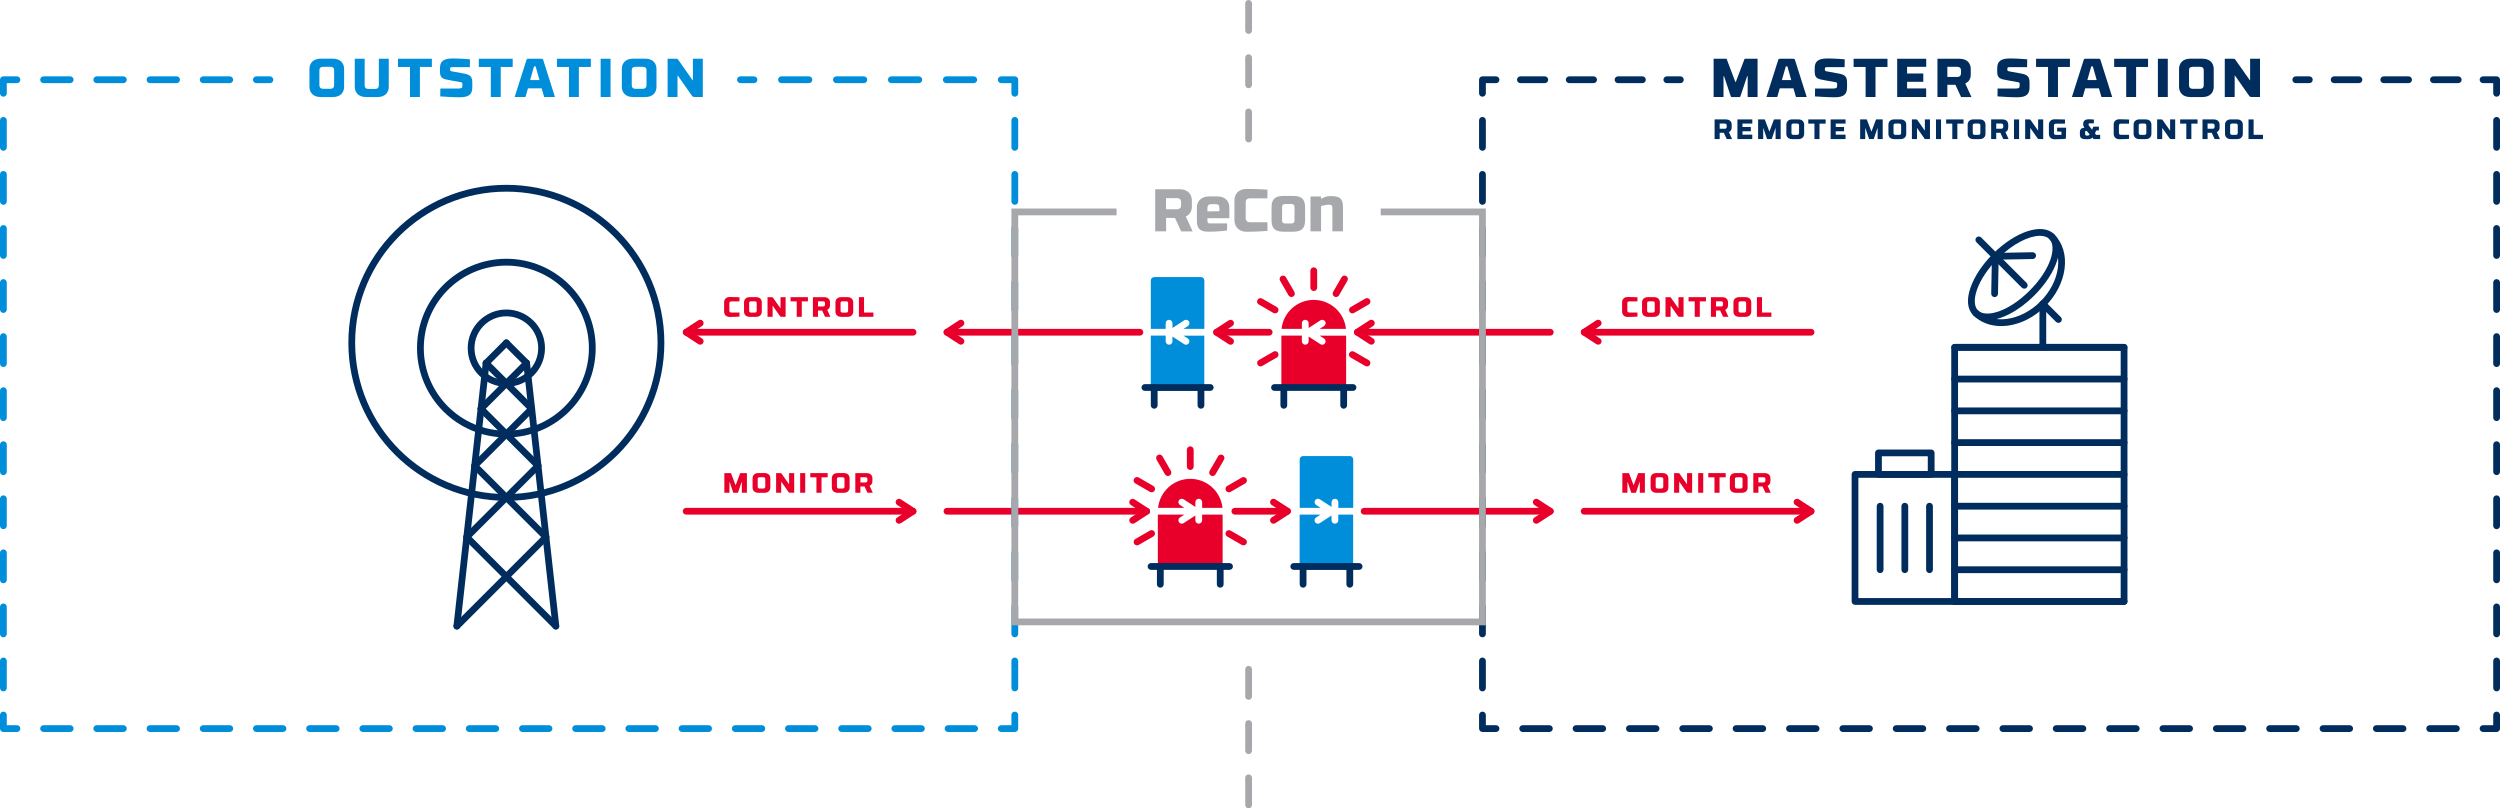<?xml version="1.0" encoding="utf-8"?>
<!-- Generator: Adobe Illustrator 23.0.4, SVG Export Plug-In . SVG Version: 6.00 Build 0)  -->
<svg version="1.1" id="Layer_1" xmlns="http://www.w3.org/2000/svg" xmlns:xlink="http://www.w3.org/1999/xlink" x="0px" y="0px"
	 width="737.04px" height="238.3px" viewBox="0 0 737.04 238.3" style="enable-background:new 0 0 737.04 238.3;"
	 xml:space="preserve">
<style type="text/css">
	.st0{fill:#008EDB;}
	.st1{fill:#002D5D;}
	.st2{fill:none;stroke:#002D5D;stroke-width:2;stroke-linecap:round;stroke-linejoin:round;}
	.st3{fill:none;stroke:#008EDB;stroke-width:2;stroke-linecap:round;stroke-linejoin:round;}
	.st4{fill:none;stroke:#008EDB;stroke-width:2;stroke-linecap:round;stroke-linejoin:round;stroke-miterlimit:10;}
	.st5{fill:none;stroke:#002D5D;stroke-width:2;stroke-linecap:round;stroke-linejoin:round;stroke-miterlimit:10;}
	.st6{fill:#D1D2D3;}
	.st7{fill:#EA0029;}
	.st8{fill:#FFFFFF;}
	.st9{fill:#213153;}
	.st10{fill:#E8002A;}
	.st11{fill:#A6A8AB;}
</style>
<g>
	<path class="st0" d="M394.56,149.72v-1.68c0-0.55-0.45-1-1-1c-0.55,0-1,0.45-1,1v1.41l-3.46-2.25c-0.46-0.3-1.08-0.17-1.38,0.29
		c-0.3,0.46-0.17,1.08,0.29,1.38l1.3,0.85h-6.14v-14.27c0-0.55,0.45-1,1-1h13.78c0.55,0,1,0.45,1,1v14.27H394.56z"/>
	<path class="st0" d="M389.3,151.72l-1.3,0.84c-0.46,0.3-0.59,0.92-0.29,1.38c0.19,0.29,0.51,0.45,0.84,0.45
		c0.19,0,0.38-0.05,0.54-0.16l3.46-2.25v1.41c0,0.55,0.45,1,1,1c0.55,0,1-0.45,1-1v-1.68h4.38V167c0,0.55-0.45,1-1,1h-13.78
		c-0.55,0-1-0.45-1-1v-15.28H389.3z"/>
	<path class="st10" d="M349.16,151.72l-1.3,0.84c-0.46,0.3-0.59,0.92-0.29,1.38c0.19,0.29,0.51,0.45,0.84,0.45
		c0.19,0,0.38-0.05,0.54-0.16l3.46-2.25v1.41c0,0.55,0.45,1,1,1c0.55,0,1-0.45,1-1v-1.68h6.04V167h-19.1v-15.28H349.16z"/>
	<path class="st10" d="M354.41,149.72v-1.68c0-0.55-0.45-1-1-1c-0.55,0-1,0.45-1,1v1.41l-3.46-2.25c-0.46-0.3-1.08-0.17-1.38,0.29
		c-0.3,0.46-0.17,1.08,0.29,1.38l1.3,0.85h-7.74c0.5-4.8,4.56-8.55,9.49-8.55c4.94,0,9,3.75,9.5,8.55H354.41z"/>
	<path class="st0" d="M348.92,96.95l1.3-0.84c0.46-0.3,0.59-0.92,0.29-1.38c-0.3-0.46-0.92-0.59-1.38-0.29l-3.47,2.25v-1.41
		c0-0.55-0.45-1-1-1c-0.55,0-1,0.45-1,1v1.68h-4.38V82.69c0-0.55,0.45-1,1-1h13.78c0.55,0,1,0.45,1,1v14.27H348.92z"/>
	<path class="st0" d="M343.66,98.95v1.68c0,0.55,0.45,1,1,1c0.55,0,1-0.45,1-1v-1.41l3.46,2.25c0.17,0.11,0.36,0.16,0.54,0.16
		c0.33,0,0.65-0.16,0.84-0.45c0.3-0.46,0.17-1.08-0.29-1.38l-1.3-0.84h6.14v15.28c0,0.55-0.45,1-1,1h-13.78c-0.55,0-1-0.45-1-1
		V98.95H343.66z"/>
	<path class="st10" d="M389.07,96.95l1.3-0.84c0.46-0.3,0.59-0.92,0.29-1.38c-0.3-0.46-0.92-0.59-1.38-0.29l-3.47,2.25v-1.41
		c0-0.55-0.45-1-1-1c-0.55,0-1,0.45-1,1v1.68h-5.99c0.5-4.8,4.56-8.55,9.49-8.55c4.94,0,9,3.75,9.5,8.55H389.07z"/>
	<path class="st10" d="M383.81,98.95v1.68c0,0.55,0.45,1,1,1c0.55,0,1-0.45,1-1v-1.41l3.46,2.25c0.17,0.11,0.36,0.16,0.54,0.16
		c0.33,0,0.65-0.16,0.84-0.45c0.3-0.46,0.17-1.08-0.29-1.38l-1.3-0.84h7.8v15.28h-19.09V98.95H383.81z"/>
	<path class="st11" d="M348.21,60.4v-0.74c0-0.8-0.36-1.24-1.28-1.24h-3.16v3.28h3.16C347.86,61.7,348.21,61.2,348.21,60.4
		 M343.78,68.21h-3.21V55.79h7.19c2.4,0,3.62,1.45,3.62,3.3v1.83c0,1.33-0.6,2.38-1.79,2.89l2.02,4.4h-3.37l-1.85-3.97h-2.61V68.21z
		"/>
	<path class="st11" d="M359.5,61.47c0-1.08-0.37-1.28-1.17-1.28h-1.1c-0.8,0-1.26,0.18-1.26,1.28v0.85l3.53-0.05V61.47z
		 M361.74,67.95c0,0-2.43,0.36-5.31,0.36c-2.38,0-3.57-0.64-3.57-3.2v-3.94c0-1.85,1.28-3.27,3.66-3.27h2.32
		c2.4,0,3.59,1.42,3.59,3.27v2.91c0,0.2,0,0.25-0.18,0.25h-6.28v0.6c0,0.83,0.2,0.94,0.98,0.94h4.84L361.74,67.95z"/>
	<path class="st11" d="M373.65,58.47h-5.09c-0.92,0-1.31,0.41-1.31,1.21v4.56c0,0.78,0.39,1.28,1.31,1.28h5.09l0.03,2.56
		c0,0-3.26,0.25-6.16,0.25c-2.39,0-3.59-1.62-3.59-3.46v-5.8c0-1.85,1.19-3.37,3.59-3.37c3.07,0,6.16,0.2,6.16,0.2L373.65,58.47z"/>
	<path class="st11" d="M381.64,64.95v-3.87c0-0.68-0.3-0.94-0.98-0.94h-1.7c-0.68,0-0.98,0.27-0.98,0.94v3.87
		c0,0.68,0.3,0.94,0.98,0.94h1.7C381.34,65.89,381.64,65.62,381.64,64.95 M384.76,61.13v3.81c0,2.56-1.19,3.37-3.59,3.37h-2.73
		c-2.38,0-3.57-0.81-3.57-3.37v-3.81c0-2.57,1.19-3.37,3.57-3.37h2.73C383.57,57.76,384.76,58.56,384.76,61.13"/>
	<path class="st11" d="M386.34,57.92h3.12v0.69c0.78-0.41,1.76-0.8,2.56-0.8h0.43c2.31,0,3.48,0.6,3.48,3.12v7.28h-3.12v-6.96
		c0-0.67-0.3-0.89-0.96-0.89h-0.34c-0.58,0-1.24,0.23-2.04,0.39v7.45h-3.12V57.92z"/>
	<path class="st10" d="M387.32,85.8c0.55,0,1-0.45,1-1v-4.98c0-0.55-0.45-1-1-1c-0.55,0-1,0.45-1,1v4.98
		C386.32,85.35,386.76,85.8,387.32,85.8"/>
	<path class="st10" d="M375.92,92.38c0.35,0,0.68-0.18,0.87-0.5c0.28-0.48,0.11-1.09-0.37-1.36l-4.31-2.49
		c-0.48-0.28-1.09-0.11-1.37,0.37c-0.28,0.48-0.11,1.09,0.37,1.37l4.31,2.49C375.58,92.33,375.75,92.38,375.92,92.38"/>
	<path class="st10" d="M403.01,108.02c0.34,0,0.68-0.18,0.87-0.5c0.28-0.48,0.11-1.09-0.37-1.36l-4.31-2.49
		c-0.47-0.28-1.09-0.11-1.37,0.37c-0.28,0.48-0.11,1.09,0.37,1.37l4.31,2.49C402.67,107.97,402.84,108.02,403.01,108.02"/>
	<path class="st10" d="M398.71,92.38c0.17,0,0.34-0.04,0.5-0.13l4.31-2.49c0.48-0.28,0.64-0.89,0.37-1.37
		c-0.28-0.48-0.89-0.64-1.36-0.37l-4.31,2.49c-0.48,0.28-0.64,0.89-0.37,1.36C398.02,92.2,398.36,92.38,398.71,92.38"/>
	<path class="st10" d="M371.62,108.02c0.17,0,0.34-0.04,0.5-0.13l4.31-2.49c0.48-0.28,0.64-0.89,0.37-1.37
		c-0.28-0.48-0.89-0.64-1.36-0.37l-4.31,2.49c-0.48,0.28-0.64,0.89-0.37,1.36C370.94,107.84,371.27,108.02,371.62,108.02"/>
	<path class="st10" d="M380.74,87.56c0.17,0,0.34-0.04,0.5-0.13c0.48-0.28,0.64-0.89,0.37-1.37l-2.49-4.31
		c-0.28-0.48-0.89-0.64-1.37-0.37c-0.48,0.28-0.64,0.89-0.37,1.37l2.49,4.31C380.06,87.38,380.39,87.56,380.74,87.56"/>
	<path class="st10" d="M393.89,87.56c0.35,0,0.68-0.18,0.87-0.5l2.49-4.31c0.28-0.48,0.11-1.09-0.37-1.37
		c-0.47-0.28-1.09-0.11-1.37,0.37l-2.49,4.31c-0.28,0.48-0.11,1.09,0.37,1.37C393.55,87.52,393.72,87.56,393.89,87.56"/>
	<path class="st1" d="M375.74,115.24h23.15c0.55,0,1-0.45,1-1c0-0.55-0.45-1-1-1h-23.15c-0.55,0-1,0.45-1,1
		C374.74,114.79,375.19,115.24,375.74,115.24"/>
	<path class="st1" d="M378.49,120.5c0.55,0,1-0.45,1-1v-5.26c0-0.55-0.45-1-1-1c-0.55,0-1,0.45-1,1v5.26
		C377.49,120.05,377.93,120.5,378.49,120.5"/>
	<path class="st1" d="M396.14,120.5c0.55,0,1-0.45,1-1v-5.26c0-0.55-0.45-1-1-1c-0.55,0-1,0.45-1,1v5.26
		C395.14,120.05,395.59,120.5,396.14,120.5"/>
	<path class="st10" d="M358.67,98.95h15.5c0.55,0,1-0.45,1-1c0-0.55-0.45-1-1-1h-15.5c-0.55,0-1,0.45-1,1
		C357.67,98.51,358.11,98.95,358.67,98.95"/>
	<path class="st10" d="M362.79,101.63c0.33,0,0.65-0.16,0.84-0.45c0.3-0.46,0.17-1.08-0.29-1.38l-2.83-1.85l2.83-1.84
		c0.46-0.3,0.6-0.92,0.29-1.38c-0.3-0.46-0.92-0.59-1.38-0.29l-4.12,2.68c-0.28,0.19-0.45,0.5-0.45,0.84c0,0.34,0.17,0.65,0.45,0.84
		l4.12,2.68C362.41,101.58,362.6,101.63,362.79,101.63"/>
	<path class="st10" d="M404.3,94.27c0.33,0,0.65,0.16,0.84,0.45c0.3,0.46,0.17,1.08-0.29,1.38L402,97.95l2.84,1.84
		c0.46,0.3,0.6,0.92,0.29,1.38c-0.3,0.46-0.92,0.59-1.38,0.29l-4.13-2.68c-0.28-0.19-0.45-0.5-0.45-0.84c0-0.34,0.17-0.65,0.45-0.84
		l4.13-2.68C403.92,94.32,404.11,94.27,404.3,94.27"/>
	<path class="st10" d="M471.17,94.27c0.33,0,0.65,0.16,0.84,0.45c0.3,0.46,0.17,1.08-0.29,1.38l-2.83,1.85l2.83,1.84
		c0.46,0.3,0.6,0.92,0.29,1.38c-0.3,0.46-0.92,0.59-1.38,0.29l-4.12-2.68c-0.28-0.19-0.45-0.5-0.45-0.84c0-0.34,0.17-0.65,0.45-0.84
		l4.12-2.68C470.8,94.32,470.98,94.27,471.17,94.27"/>
	<path class="st1" d="M337.53,115.24h19.27c0.55,0,1-0.45,1-1c0-0.55-0.45-1-1-1h-19.27c-0.55,0-1,0.45-1,1
		C336.53,114.79,336.98,115.24,337.53,115.24"/>
	<path class="st1" d="M340.28,120.5c0.55,0,1-0.45,1-1v-5.26c0-0.55-0.45-1-1-1c-0.55,0-1,0.45-1,1v5.26
		C339.28,120.05,339.73,120.5,340.28,120.5"/>
	<path class="st1" d="M354.06,120.5c0.55,0,1-0.45,1-1v-5.26c0-0.55-0.45-1-1-1c-0.55,0-1,0.45-1,1v5.26
		C353.06,120.05,353.51,120.5,354.06,120.5"/>
	<path class="st10" d="M400.17,96.95h56.88c0.55,0,1,0.45,1,1c0,0.55-0.45,1-1,1h-56.88c-0.55,0-1-0.45-1-1
		C399.17,97.4,399.62,96.95,400.17,96.95"/>
	<path class="st10" d="M283.3,94.27c0.33,0,0.65,0.16,0.84,0.45c0.3,0.46,0.17,1.08-0.29,1.38l-2.83,1.85l2.83,1.84
		c0.46,0.3,0.6,0.92,0.29,1.38c-0.3,0.46-0.92,0.59-1.38,0.29l-4.12-2.68c-0.28-0.19-0.45-0.5-0.45-0.84c0-0.34,0.17-0.65,0.45-0.84
		l4.12-2.68C282.93,94.32,283.12,94.27,283.3,94.27"/>
	<path class="st10" d="M279.18,96.95h56.88c0.55,0,1,0.45,1,1c0,0.55-0.45,1-1,1h-56.88c-0.55,0-1-0.45-1-1
		C278.18,97.4,278.63,96.95,279.18,96.95"/>
	<path class="st10" d="M206.43,94.27c0.33,0,0.65,0.16,0.84,0.45c0.3,0.46,0.17,1.08-0.29,1.38l-2.83,1.85l2.83,1.84
		c0.46,0.3,0.6,0.92,0.29,1.38c-0.3,0.46-0.92,0.59-1.38,0.29l-4.12-2.68c-0.28-0.19-0.45-0.5-0.45-0.84c0-0.34,0.17-0.65,0.45-0.84
		l4.12-2.68C206.05,94.32,206.24,94.27,206.43,94.27"/>
	<path class="st10" d="M202.3,96.95h66.88c0.55,0,1,0.45,1,1c0,0.55-0.45,1-1,1H202.3c-0.55,0-1-0.45-1-1
		C201.3,97.4,201.75,96.95,202.3,96.95"/>
	<path class="st10" d="M529.8,154.4c-0.33,0-0.65-0.16-0.84-0.45c-0.3-0.46-0.17-1.08,0.29-1.38l2.83-1.84l-2.83-1.85
		c-0.46-0.3-0.6-0.92-0.29-1.38c0.3-0.46,0.92-0.6,1.38-0.29l4.12,2.68c0.28,0.19,0.45,0.5,0.45,0.84c0,0.34-0.17,0.65-0.45,0.84
		l-4.12,2.68C530.18,154.35,529.99,154.4,529.8,154.4"/>
	<path class="st10" d="M533.92,151.72h-66.88c-0.55,0-1-0.45-1-1c0-0.55,0.45-1,1-1h66.88c0.55,0,1,0.45,1,1
		C534.92,151.27,534.48,151.72,533.92,151.72"/>
	<path class="st10" d="M269.18,151.72H202.3c-0.55,0-1-0.45-1-1c0-0.55,0.45-1,1-1h66.88c0.55,0,1,0.45,1,1
		C270.18,151.27,269.73,151.72,269.18,151.72"/>
	<path class="st10" d="M467.05,96.95h66.88c0.55,0,1,0.45,1,1c0,0.55-0.45,1-1,1h-66.88c-0.55,0-1-0.45-1-1
		C466.05,97.4,466.5,96.95,467.05,96.95"/>
	<path class="st10" d="M350.91,138.56c0.55,0,1-0.45,1-1v-4.97c0-0.55-0.45-1-1-1c-0.55,0-1,0.45-1,1v4.97
		C349.91,138.12,350.36,138.56,350.91,138.56"/>
	<path class="st10" d="M362.3,145.14c0.17,0,0.34-0.04,0.5-0.13l4.31-2.49c0.48-0.28,0.64-0.89,0.37-1.37
		c-0.28-0.48-0.89-0.64-1.37-0.37l-4.31,2.49c-0.48,0.28-0.64,0.89-0.37,1.37C361.62,144.96,361.96,145.14,362.3,145.14"/>
	<path class="st10" d="M335.21,160.78c0.17,0,0.34-0.04,0.5-0.13l4.31-2.49c0.48-0.28,0.64-0.89,0.37-1.37
		c-0.28-0.48-0.89-0.64-1.37-0.37l-4.31,2.49c-0.48,0.28-0.64,0.89-0.37,1.36C334.53,160.6,334.87,160.78,335.21,160.78"/>
	<path class="st10" d="M339.52,145.14c0.35,0,0.68-0.18,0.87-0.5c0.28-0.48,0.11-1.09-0.37-1.37l-4.31-2.49
		c-0.47-0.28-1.09-0.11-1.37,0.37c-0.28,0.48-0.11,1.09,0.37,1.37l4.31,2.49C339.18,145.1,339.35,145.14,339.52,145.14"/>
	<path class="st10" d="M366.61,160.78c0.35,0,0.68-0.18,0.87-0.5c0.28-0.48,0.11-1.09-0.37-1.36l-4.31-2.49
		c-0.47-0.28-1.09-0.11-1.37,0.37c-0.28,0.48-0.11,1.09,0.37,1.37l4.31,2.49C366.27,160.74,366.44,160.78,366.61,160.78"/>
	<path class="st10" d="M357.49,140.33c0.35,0,0.68-0.18,0.87-0.5l2.49-4.31c0.28-0.48,0.11-1.09-0.37-1.37
		c-0.47-0.28-1.09-0.11-1.37,0.37l-2.49,4.31c-0.28,0.48-0.11,1.09,0.37,1.37C357.14,140.28,357.32,140.33,357.49,140.33"/>
	<path class="st10" d="M344.33,140.33c0.17,0,0.34-0.04,0.5-0.13c0.48-0.28,0.64-0.89,0.37-1.37l-2.49-4.31
		c-0.28-0.48-0.89-0.64-1.37-0.37c-0.48,0.28-0.64,0.89-0.37,1.37l2.49,4.31C343.65,140.15,343.99,140.33,344.33,140.33"/>
	<path class="st1" d="M339.34,168h23.15c0.55,0,1-0.45,1-1c0-0.55-0.45-1-1-1h-23.15c-0.55,0-1,0.45-1,1
		C338.34,167.55,338.78,168,339.34,168"/>
	<path class="st1" d="M359.74,173.26c0.55,0,1-0.45,1-1V167c0-0.55-0.45-1-1-1c-0.55,0-1,0.45-1,1v5.26
		C358.74,172.82,359.19,173.26,359.74,173.26"/>
	<path class="st1" d="M342.08,173.26c0.55,0,1-0.45,1-1V167c0-0.55-0.45-1-1-1c-0.55,0-1,0.45-1,1v5.26
		C341.08,172.82,341.53,173.26,342.08,173.26"/>
	<path class="st10" d="M364.06,151.72h15.5c0.55,0,1-0.45,1-1c0-0.55-0.45-1-1-1h-15.5c-0.55,0-1,0.45-1,1
		C363.06,151.27,363.51,151.72,364.06,151.72"/>
	<path class="st10" d="M375.43,154.4c0.19,0,0.38-0.05,0.55-0.16l4.13-2.68c0.28-0.19,0.45-0.5,0.45-0.84
		c0-0.34-0.17-0.65-0.45-0.84l-4.13-2.68c-0.46-0.3-1.08-0.17-1.38,0.29c-0.3,0.46-0.17,1.08,0.29,1.38l2.84,1.84l-2.84,1.84
		c-0.46,0.3-0.6,0.92-0.29,1.38C374.79,154.24,375.11,154.4,375.43,154.4"/>
	<path class="st1" d="M381.42,168h19.27c0.55,0,1-0.45,1-1c0-0.55-0.45-1-1-1h-19.27c-0.55,0-1,0.45-1,1
		C380.42,167.55,380.87,168,381.42,168"/>
	<path class="st1" d="M397.94,173.26c0.55,0,1-0.45,1-1V167c0-0.55-0.45-1-1-1c-0.55,0-1,0.45-1,1v5.26
		C396.94,172.82,397.39,173.26,397.94,173.26"/>
	<path class="st1" d="M384.17,173.26c0.55,0,1-0.45,1-1V167c0-0.55-0.45-1-1-1c-0.55,0-1,0.45-1,1v5.26
		C383.17,172.82,383.61,173.26,384.17,173.26"/>
	<path class="st10" d="M457.05,151.72h-54.88c-0.55,0-1-0.45-1-1c0-0.55,0.45-1,1-1h54.88c0.55,0,1,0.45,1,1
		C458.05,151.27,457.6,151.72,457.05,151.72"/>
	<path class="st10" d="M338.06,151.72h-58.88c-0.55,0-1-0.45-1-1c0-0.55,0.45-1,1-1h58.88c0.55,0,1,0.45,1,1
		C339.06,151.27,338.61,151.72,338.06,151.72"/>
	<path class="st11" d="M368.11,10c-0.55,0-1-0.45-1-1V1c0-0.55,0.45-1,1-1c0.55,0,1,0.45,1,1v8C369.11,9.55,368.67,10,368.11,10
		 M368.11,26c-0.55,0-1-0.45-1-1v-8c0-0.55,0.45-1,1-1c0.55,0,1,0.45,1,1v8C369.11,25.55,368.67,26,368.11,26 M368.11,42
		c-0.55,0-1-0.45-1-1v-8c0-0.55,0.45-1,1-1c0.55,0,1,0.45,1,1v8C369.11,41.55,368.67,42,368.11,42"/>
	<path class="st11" d="M368.11,206.31c-0.55,0-1-0.45-1-1v-8c0-0.55,0.45-1,1-1c0.55,0,1,0.45,1,1v8
		C369.11,205.86,368.67,206.31,368.11,206.31 M368.11,222.31c-0.55,0-1-0.45-1-1v-8c0-0.55,0.45-1,1-1c0.55,0,1,0.45,1,1v8
		C369.11,221.86,368.67,222.31,368.11,222.31 M368.11,238.3c-0.55,0-1-0.45-1-1v-8c0-0.55,0.45-1,1-1c0.55,0,1,0.45,1,1v8
		C369.11,237.86,368.67,238.3,368.11,238.3"/>
	<path class="st0" d="M222.29,24.51h-4c-0.55,0-1-0.45-1-1c0-0.55,0.45-1,1-1h4c0.55,0,1,0.45,1,1
		C223.29,24.06,222.84,24.51,222.29,24.51"/>
	<path class="st0" d="M238.49,24.51h-8.1c-0.55,0-1-0.45-1-1c0-0.55,0.45-1,1-1h8.1c0.55,0,1,0.45,1,1
		C239.49,24.06,239.04,24.51,238.49,24.51 M254.68,24.51h-8.1c-0.55,0-1-0.45-1-1c0-0.55,0.45-1,1-1h8.1c0.55,0,1,0.45,1,1
		C255.68,24.06,255.24,24.51,254.68,24.51 M270.88,24.51h-8.1c-0.55,0-1-0.45-1-1c0-0.55,0.45-1,1-1h8.1c0.55,0,1,0.45,1,1
		C271.88,24.06,271.43,24.51,270.88,24.51 M287.08,24.51h-8.1c-0.55,0-1-0.45-1-1c0-0.55,0.45-1,1-1h8.1c0.55,0,1,0.45,1,1
		C288.08,24.06,287.63,24.51,287.08,24.51"/>
	<path class="st0" d="M299.18,28.51c-0.55,0-1-0.45-1-1v-3h-3c-0.55,0-1-0.45-1-1c0-0.55,0.45-1,1-1h4c0.55,0,1,0.45,1,1v4
		C300.18,28.06,299.73,28.51,299.18,28.51"/>
	<path class="st0" d="M299.18,44.45c-0.55,0-1-0.45-1-1v-7.97c0-0.55,0.45-1,1-1c0.55,0,1,0.45,1,1v7.97
		C300.18,44,299.73,44.45,299.18,44.45 M299.18,60.38c-0.55,0-1-0.45-1-1v-7.97c0-0.55,0.45-1,1-1c0.55,0,1,0.45,1,1v7.97
		C300.18,59.94,299.73,60.38,299.18,60.38 M299.18,76.32c-0.55,0-1-0.45-1-1v-7.97c0-0.55,0.45-1,1-1c0.55,0,1,0.45,1,1v7.97
		C300.18,75.87,299.73,76.32,299.18,76.32 M299.18,92.26c-0.55,0-1-0.45-1-1v-7.97c0-0.55,0.45-1,1-1c0.55,0,1,0.45,1,1v7.97
		C300.18,91.81,299.73,92.26,299.18,92.26 M299.18,108.2c-0.55,0-1-0.45-1-1v-7.97c0-0.55,0.45-1,1-1c0.55,0,1,0.45,1,1v7.97
		C300.18,107.75,299.73,108.2,299.18,108.2 M299.18,124.14c-0.55,0-1-0.45-1-1v-7.97c0-0.55,0.45-1,1-1c0.55,0,1,0.45,1,1v7.97
		C300.18,123.69,299.73,124.14,299.18,124.14 M299.18,140.07c-0.55,0-1-0.45-1-1v-7.97c0-0.55,0.45-1,1-1c0.55,0,1,0.45,1,1v7.97
		C300.18,139.63,299.73,140.07,299.18,140.07 M299.18,156.01c-0.55,0-1-0.45-1-1v-7.97c0-0.55,0.45-1,1-1c0.55,0,1,0.45,1,1v7.97
		C300.18,155.57,299.73,156.01,299.18,156.01 M299.18,171.95c-0.55,0-1-0.45-1-1v-7.97c0-0.55,0.45-1,1-1c0.55,0,1,0.45,1,1v7.97
		C300.18,171.5,299.73,171.95,299.18,171.95 M299.18,187.89c-0.55,0-1-0.45-1-1v-7.97c0-0.55,0.45-1,1-1c0.55,0,1,0.45,1,1v7.97
		C300.18,187.44,299.73,187.89,299.18,187.89 M299.18,203.83c-0.55,0-1-0.45-1-1v-7.97c0-0.55,0.45-1,1-1c0.55,0,1,0.45,1,1v7.97
		C300.18,203.38,299.73,203.83,299.18,203.83"/>
	<path class="st0" d="M299.18,215.8h-4c-0.55,0-1-0.45-1-1c0-0.55,0.45-1,1-1h3v-3c0-0.55,0.45-1,1-1c0.55,0,1,0.45,1,1v4
		C300.18,215.35,299.73,215.8,299.18,215.8"/>
	<path class="st0" d="M20.69,215.8h-7.84c-0.55,0-1-0.45-1-1c0-0.55,0.45-1,1-1h7.84c0.55,0,1,0.45,1,1
		C21.69,215.35,21.24,215.8,20.69,215.8 M36.37,215.8h-7.84c-0.55,0-1-0.45-1-1c0-0.55,0.45-1,1-1h7.84c0.55,0,1,0.45,1,1
		C37.37,215.35,36.92,215.8,36.37,215.8 M52.06,215.8h-7.84c-0.55,0-1-0.45-1-1c0-0.55,0.45-1,1-1h7.84c0.55,0,1,0.45,1,1
		C53.06,215.35,52.61,215.8,52.06,215.8 M67.74,215.8H59.9c-0.55,0-1-0.45-1-1c0-0.55,0.45-1,1-1h7.84c0.55,0,1,0.45,1,1
		C68.74,215.35,68.3,215.8,67.74,215.8 M83.43,215.8h-7.84c-0.55,0-1-0.45-1-1c0-0.55,0.45-1,1-1h7.84c0.55,0,1,0.45,1,1
		C84.43,215.35,83.98,215.8,83.43,215.8 M99.11,215.8h-7.84c-0.55,0-1-0.45-1-1c0-0.55,0.45-1,1-1h7.84c0.55,0,1,0.45,1,1
		C100.11,215.35,99.67,215.8,99.11,215.8 M114.8,215.8h-7.84c-0.55,0-1-0.45-1-1c0-0.55,0.45-1,1-1h7.84c0.55,0,1,0.45,1,1
		C115.8,215.35,115.35,215.8,114.8,215.8 M130.48,215.8h-7.84c-0.55,0-1-0.45-1-1c0-0.55,0.45-1,1-1h7.84c0.55,0,1,0.45,1,1
		C131.48,215.35,131.04,215.8,130.48,215.8 M146.17,215.8h-7.84c-0.55,0-1-0.45-1-1c0-0.55,0.45-1,1-1h7.84c0.55,0,1,0.45,1,1
		C147.17,215.35,146.72,215.8,146.17,215.8 M161.86,215.8h-7.84c-0.55,0-1-0.45-1-1c0-0.55,0.45-1,1-1h7.84c0.55,0,1,0.45,1,1
		C162.86,215.35,162.41,215.8,161.86,215.8 M177.54,215.8h-7.84c-0.55,0-1-0.45-1-1c0-0.55,0.45-1,1-1h7.84c0.55,0,1,0.45,1,1
		C178.54,215.35,178.09,215.8,177.54,215.8 M193.23,215.8h-7.84c-0.55,0-1-0.45-1-1c0-0.55,0.45-1,1-1h7.84c0.55,0,1,0.45,1,1
		C194.23,215.35,193.78,215.8,193.23,215.8 M208.91,215.8h-7.84c-0.55,0-1-0.45-1-1c0-0.55,0.45-1,1-1h7.84c0.55,0,1,0.45,1,1
		C209.91,215.35,209.46,215.8,208.91,215.8 M224.6,215.8h-7.84c-0.55,0-1-0.45-1-1c0-0.55,0.45-1,1-1h7.84c0.55,0,1,0.45,1,1
		C225.6,215.35,225.15,215.8,224.6,215.8 M240.28,215.8h-7.84c-0.55,0-1-0.45-1-1c0-0.55,0.45-1,1-1h7.84c0.55,0,1,0.45,1,1
		C241.28,215.35,240.83,215.8,240.28,215.8 M255.97,215.8h-7.84c-0.55,0-1-0.45-1-1c0-0.55,0.45-1,1-1h7.84c0.55,0,1,0.45,1,1
		C256.97,215.35,256.52,215.8,255.97,215.8 M271.65,215.8h-7.84c-0.55,0-1-0.45-1-1c0-0.55,0.45-1,1-1h7.84c0.55,0,1,0.45,1,1
		C272.65,215.35,272.21,215.8,271.65,215.8 M287.34,215.8h-7.84c-0.55,0-1-0.45-1-1c0-0.55,0.45-1,1-1h7.84c0.55,0,1,0.45,1,1
		C288.34,215.35,287.89,215.8,287.34,215.8"/>
	<path class="st0" d="M5,215.8H1c-0.55,0-1-0.45-1-1v-4c0-0.55,0.45-1,1-1c0.55,0,1,0.45,1,1v3h3c0.55,0,1,0.45,1,1
		C6,215.35,5.55,215.8,5,215.8"/>
	<path class="st0" d="M1,44.45c-0.55,0-1-0.45-1-1v-7.97c0-0.55,0.45-1,1-1c0.55,0,1,0.45,1,1v7.97C2,44,1.55,44.45,1,44.45
		 M1,60.38c-0.55,0-1-0.45-1-1v-7.97c0-0.55,0.45-1,1-1c0.55,0,1,0.45,1,1v7.97C2,59.94,1.55,60.38,1,60.38 M1,76.32
		c-0.55,0-1-0.45-1-1v-7.97c0-0.55,0.45-1,1-1c0.55,0,1,0.45,1,1v7.97C2,75.87,1.55,76.32,1,76.32 M1,92.26c-0.55,0-1-0.45-1-1
		v-7.97c0-0.55,0.45-1,1-1c0.55,0,1,0.45,1,1v7.97C2,91.81,1.55,92.26,1,92.26 M1,108.2c-0.55,0-1-0.45-1-1v-7.97c0-0.55,0.45-1,1-1
		c0.55,0,1,0.45,1,1v7.97C2,107.75,1.55,108.2,1,108.2 M1,124.14c-0.55,0-1-0.45-1-1v-7.97c0-0.55,0.45-1,1-1c0.55,0,1,0.45,1,1
		v7.97C2,123.69,1.55,124.14,1,124.14 M1,140.07c-0.55,0-1-0.45-1-1v-7.97c0-0.55,0.45-1,1-1c0.55,0,1,0.45,1,1v7.97
		C2,139.63,1.55,140.07,1,140.07 M1,156.01c-0.55,0-1-0.45-1-1v-7.97c0-0.55,0.45-1,1-1c0.55,0,1,0.45,1,1v7.97
		C2,155.57,1.55,156.01,1,156.01 M1,171.95c-0.55,0-1-0.45-1-1v-7.97c0-0.55,0.45-1,1-1c0.55,0,1,0.45,1,1v7.97
		C2,171.5,1.55,171.95,1,171.95 M1,187.89c-0.55,0-1-0.45-1-1v-7.97c0-0.55,0.45-1,1-1c0.55,0,1,0.45,1,1v7.97
		C2,187.44,1.55,187.89,1,187.89 M1,203.83c-0.55,0-1-0.45-1-1v-7.97c0-0.55,0.45-1,1-1c0.55,0,1,0.45,1,1v7.97
		C2,203.38,1.55,203.83,1,203.83"/>
	<path class="st0" d="M1,28.51c-0.55,0-1-0.45-1-1v-4c0-0.55,0.45-1,1-1h4c0.55,0,1,0.45,1,1c0,0.55-0.45,1-1,1H2v3
		C2,28.06,1.55,28.51,1,28.51"/>
	<path class="st0" d="M20.69,24.51h-7.84c-0.55,0-1-0.45-1-1c0-0.55,0.45-1,1-1h7.84c0.55,0,1,0.45,1,1
		C21.69,24.06,21.24,24.51,20.69,24.51 M36.37,24.51h-7.84c-0.55,0-1-0.45-1-1c0-0.55,0.45-1,1-1h7.84c0.55,0,1,0.45,1,1
		C37.37,24.06,36.92,24.51,36.37,24.51 M52.06,24.51h-7.84c-0.55,0-1-0.45-1-1c0-0.55,0.45-1,1-1h7.84c0.55,0,1,0.45,1,1
		C53.06,24.06,52.61,24.51,52.06,24.51 M67.74,24.51H59.9c-0.55,0-1-0.45-1-1c0-0.55,0.45-1,1-1h7.84c0.55,0,1,0.45,1,1
		C68.74,24.06,68.29,24.51,67.74,24.51"/>
	<path class="st0" d="M79.58,24.51h-4c-0.55,0-1-0.45-1-1c0-0.55,0.45-1,1-1h4c0.55,0,1,0.45,1,1
		C80.58,24.06,80.14,24.51,79.58,24.51"/>
	<path class="st1" d="M680.83,24.51h-4c-0.55,0-1-0.45-1-1c0-0.55,0.45-1,1-1h4c0.55,0,1,0.45,1,1
		C681.83,24.06,681.38,24.51,680.83,24.51"/>
	<path class="st1" d="M695.46,24.51h-7.32c-0.55,0-1-0.45-1-1c0-0.55,0.45-1,1-1h7.32c0.55,0,1,0.45,1,1
		C696.46,24.06,696.01,24.51,695.46,24.51 M710.09,24.51h-7.32c-0.55,0-1-0.45-1-1c0-0.55,0.45-1,1-1h7.32c0.55,0,1,0.45,1,1
		C711.09,24.06,710.65,24.51,710.09,24.51 M724.73,24.51h-7.32c-0.55,0-1-0.45-1-1c0-0.55,0.45-1,1-1h7.32c0.55,0,1,0.45,1,1
		C725.73,24.06,725.28,24.51,724.73,24.51"/>
	<path class="st1" d="M736.04,28.51c-0.55,0-1-0.45-1-1v-3h-3c-0.55,0-1-0.45-1-1c0-0.55,0.45-1,1-1h4c0.55,0,1,0.45,1,1v4
		C737.04,28.06,736.6,28.51,736.04,28.51"/>
	<path class="st1" d="M736.04,44.45c-0.55,0-1-0.45-1-1v-7.97c0-0.55,0.45-1,1-1c0.55,0,1,0.45,1,1v7.97
		C737.04,44,736.6,44.45,736.04,44.45 M736.04,60.38c-0.55,0-1-0.45-1-1v-7.97c0-0.55,0.45-1,1-1c0.55,0,1,0.45,1,1v7.97
		C737.04,59.94,736.6,60.38,736.04,60.38 M736.04,76.32c-0.55,0-1-0.45-1-1v-7.97c0-0.55,0.45-1,1-1c0.55,0,1,0.45,1,1v7.97
		C737.04,75.87,736.6,76.32,736.04,76.32 M736.04,92.26c-0.55,0-1-0.45-1-1v-7.97c0-0.55,0.45-1,1-1c0.55,0,1,0.45,1,1v7.97
		C737.04,91.81,736.6,92.26,736.04,92.26 M736.04,108.2c-0.55,0-1-0.45-1-1v-7.97c0-0.55,0.45-1,1-1c0.55,0,1,0.45,1,1v7.97
		C737.04,107.75,736.6,108.2,736.04,108.2 M736.04,124.14c-0.55,0-1-0.45-1-1v-7.97c0-0.55,0.45-1,1-1c0.55,0,1,0.45,1,1v7.97
		C737.04,123.69,736.6,124.14,736.04,124.14 M736.04,140.07c-0.55,0-1-0.45-1-1v-7.97c0-0.55,0.45-1,1-1c0.55,0,1,0.45,1,1v7.97
		C737.04,139.63,736.6,140.07,736.04,140.07 M736.04,156.01c-0.55,0-1-0.45-1-1v-7.97c0-0.55,0.45-1,1-1c0.55,0,1,0.45,1,1v7.97
		C737.04,155.57,736.6,156.01,736.04,156.01 M736.04,171.95c-0.55,0-1-0.45-1-1v-7.97c0-0.55,0.45-1,1-1c0.55,0,1,0.45,1,1v7.97
		C737.04,171.5,736.6,171.95,736.04,171.95 M736.04,187.89c-0.55,0-1-0.45-1-1v-7.97c0-0.55,0.45-1,1-1c0.55,0,1,0.45,1,1v7.97
		C737.04,187.44,736.6,187.89,736.04,187.89 M736.04,203.83c-0.55,0-1-0.45-1-1v-7.97c0-0.55,0.45-1,1-1c0.55,0,1,0.45,1,1v7.97
		C737.04,203.38,736.6,203.83,736.04,203.83"/>
	<path class="st1" d="M736.04,215.8h-4c-0.55,0-1-0.45-1-1c0-0.55,0.45-1,1-1h3v-3c0-0.55,0.45-1,1-1c0.55,0,1,0.45,1,1v4
		C737.04,215.35,736.6,215.8,736.04,215.8"/>
	<path class="st1" d="M456.78,215.8h-7.87c-0.55,0-1-0.45-1-1c0-0.55,0.45-1,1-1h7.87c0.55,0,1,0.45,1,1
		C457.78,215.35,457.33,215.8,456.78,215.8 M472.51,215.8h-7.87c-0.55,0-1-0.45-1-1c0-0.55,0.45-1,1-1h7.87c0.55,0,1,0.45,1,1
		C473.51,215.35,473.06,215.8,472.51,215.8 M488.24,215.8h-7.87c-0.55,0-1-0.45-1-1c0-0.55,0.45-1,1-1h7.87c0.55,0,1,0.45,1,1
		C489.23,215.35,488.79,215.8,488.24,215.8 M503.96,215.8h-7.87c-0.55,0-1-0.45-1-1c0-0.55,0.45-1,1-1h7.87c0.55,0,1,0.45,1,1
		C504.96,215.35,504.52,215.8,503.96,215.8 M519.69,215.8h-7.87c-0.55,0-1-0.45-1-1c0-0.55,0.45-1,1-1h7.87c0.55,0,1,0.45,1,1
		C520.69,215.35,520.25,215.8,519.69,215.8 M535.42,215.8h-7.86c-0.55,0-1-0.45-1-1c0-0.55,0.45-1,1-1h7.86c0.55,0,1,0.45,1,1
		C536.42,215.35,535.98,215.8,535.42,215.8 M551.15,215.8h-7.86c-0.55,0-1-0.45-1-1c0-0.55,0.45-1,1-1h7.86c0.55,0,1,0.45,1,1
		C552.15,215.35,551.71,215.8,551.15,215.8 M566.88,215.8h-7.86c-0.55,0-1-0.45-1-1c0-0.55,0.45-1,1-1h7.86c0.55,0,1,0.45,1,1
		C567.88,215.35,567.44,215.8,566.88,215.8 M582.61,215.8h-7.87c-0.55,0-1-0.45-1-1c0-0.55,0.45-1,1-1h7.87c0.55,0,1,0.45,1,1
		C583.61,215.35,583.17,215.8,582.61,215.8 M598.34,215.8h-7.86c-0.55,0-1-0.45-1-1c0-0.55,0.45-1,1-1h7.86c0.55,0,1,0.45,1,1
		C599.34,215.35,598.9,215.8,598.34,215.8 M614.07,215.8h-7.87c-0.55,0-1-0.45-1-1c0-0.55,0.45-1,1-1h7.87c0.55,0,1,0.45,1,1
		C615.07,215.35,614.62,215.8,614.07,215.8 M629.8,215.8h-7.86c-0.55,0-1-0.45-1-1c0-0.55,0.45-1,1-1h7.86c0.55,0,1,0.45,1,1
		C630.8,215.35,630.35,215.8,629.8,215.8 M645.53,215.8h-7.87c-0.55,0-1-0.45-1-1c0-0.55,0.45-1,1-1h7.87c0.55,0,1,0.45,1,1
		C646.53,215.35,646.08,215.8,645.53,215.8 M661.26,215.8h-7.86c-0.55,0-1-0.45-1-1c0-0.55,0.45-1,1-1h7.86c0.55,0,1,0.45,1,1
		C662.26,215.35,661.81,215.8,661.26,215.8 M676.99,215.8h-7.87c-0.55,0-1-0.45-1-1c0-0.55,0.45-1,1-1h7.87c0.55,0,1,0.45,1,1
		C677.99,215.35,677.55,215.8,676.99,215.8 M692.72,215.8h-7.86c-0.55,0-1-0.45-1-1c0-0.55,0.45-1,1-1h7.86c0.55,0,1,0.45,1,1
		C693.72,215.35,693.28,215.8,692.72,215.8 M708.45,215.8h-7.87c-0.55,0-1-0.45-1-1c0-0.55,0.45-1,1-1h7.87c0.55,0,1,0.45,1,1
		C709.45,215.35,709,215.8,708.45,215.8 M724.18,215.8h-7.87c-0.55,0-1-0.45-1-1c0-0.55,0.45-1,1-1h7.87c0.55,0,1,0.45,1,1
		C725.18,215.35,724.73,215.8,724.18,215.8"/>
	<path class="st1" d="M441.05,215.8h-4c-0.55,0-1-0.45-1-1v-4c0-0.55,0.45-1,1-1c0.55,0,1,0.45,1,1v3h3c0.55,0,1,0.45,1,1
		C442.05,215.35,441.6,215.8,441.05,215.8"/>
	<path class="st1" d="M437.05,44.45c-0.55,0-1-0.45-1-1v-7.97c0-0.55,0.45-1,1-1c0.55,0,1,0.45,1,1v7.97
		C438.05,44,437.6,44.45,437.05,44.45 M437.05,60.38c-0.55,0-1-0.45-1-1v-7.97c0-0.55,0.45-1,1-1c0.55,0,1,0.45,1,1v7.97
		C438.05,59.94,437.6,60.38,437.05,60.38 M437.05,76.32c-0.55,0-1-0.45-1-1v-7.97c0-0.55,0.45-1,1-1c0.55,0,1,0.45,1,1v7.97
		C438.05,75.87,437.6,76.32,437.05,76.32 M437.05,92.26c-0.55,0-1-0.45-1-1v-7.97c0-0.55,0.45-1,1-1c0.55,0,1,0.45,1,1v7.97
		C438.05,91.81,437.6,92.26,437.05,92.26 M437.05,108.2c-0.55,0-1-0.45-1-1v-7.97c0-0.55,0.45-1,1-1c0.55,0,1,0.45,1,1v7.97
		C438.05,107.75,437.6,108.2,437.05,108.2 M437.05,124.14c-0.55,0-1-0.45-1-1v-7.97c0-0.55,0.45-1,1-1c0.55,0,1,0.45,1,1v7.97
		C438.05,123.69,437.6,124.14,437.05,124.14 M437.05,140.07c-0.55,0-1-0.45-1-1v-7.97c0-0.55,0.45-1,1-1c0.55,0,1,0.45,1,1v7.97
		C438.05,139.63,437.6,140.07,437.05,140.07 M437.05,156.01c-0.55,0-1-0.45-1-1v-7.97c0-0.55,0.45-1,1-1c0.55,0,1,0.45,1,1v7.97
		C438.05,155.57,437.6,156.01,437.05,156.01 M437.05,171.95c-0.55,0-1-0.45-1-1v-7.97c0-0.55,0.45-1,1-1c0.55,0,1,0.45,1,1v7.97
		C438.05,171.5,437.6,171.95,437.05,171.95 M437.05,187.89c-0.55,0-1-0.45-1-1v-7.97c0-0.55,0.45-1,1-1c0.55,0,1,0.45,1,1v7.97
		C438.05,187.44,437.6,187.89,437.05,187.89 M437.05,203.83c-0.55,0-1-0.45-1-1v-7.97c0-0.55,0.45-1,1-1c0.55,0,1,0.45,1,1v7.97
		C438.05,203.38,437.6,203.83,437.05,203.83"/>
	<path class="st1" d="M437.05,28.51c-0.55,0-1-0.45-1-1v-4c0-0.55,0.45-1,1-1h4c0.55,0,1,0.45,1,1c0,0.55-0.45,1-1,1h-3v3
		C438.05,28.06,437.6,28.51,437.05,28.51"/>
	<path class="st1" d="M455.43,24.51h-7.19c-0.55,0-1-0.45-1-1c0-0.55,0.45-1,1-1h7.19c0.55,0,1,0.45,1,1
		C456.43,24.06,455.99,24.51,455.43,24.51 M469.82,24.51h-7.19c-0.55,0-1-0.45-1-1c0-0.55,0.45-1,1-1h7.19c0.55,0,1,0.45,1,1
		C470.82,24.06,470.37,24.51,469.82,24.51 M484.21,24.51h-7.19c-0.55,0-1-0.45-1-1c0-0.55,0.45-1,1-1h7.19c0.55,0,1,0.45,1,1
		C485.21,24.06,484.76,24.51,484.21,24.51"/>
	<path class="st1" d="M495.4,24.51h-4c-0.55,0-1-0.45-1-1c0-0.55,0.45-1,1-1h4c0.55,0,1,0.45,1,1
		C496.4,24.06,495.95,24.51,495.4,24.51"/>
	<path class="st0" d="M94.16,20.75v4.3c0,0.71,0.32,1.13,1.16,1.13h2.03c0.84,0,1.16-0.42,1.16-1.13v-4.3
		c0-0.71-0.32-1.05-1.16-1.05h-2.03C94.49,19.71,94.16,20.04,94.16,20.75 M91.23,25.6v-5.29c0-1.68,1.13-3.01,3.29-3.01h3.64
		c2.17,0,3.29,1.34,3.29,3.01v5.29c0,1.68-1.11,3.01-3.29,3.01h-3.64C92.36,28.62,91.23,27.28,91.23,25.6"/>
	<path class="st0" d="M108.66,26.22h1.87c0.84,0,1.16-0.4,1.16-1.13v-7.77h2.92v8.28c0,1.68-1.11,3.01-3.29,3.01h-3.43
		c-2.18,0-3.3-1.34-3.3-3.01v-8.28h2.92v7.77C107.5,25.81,107.83,26.22,108.66,26.22"/>
	<polygon class="st0" points="127.32,19.74 123.79,19.74 123.79,28.6 120.87,28.6 120.87,19.74 117.33,19.74 117.33,17.32 
		127.32,17.32 	"/>
	<g>
		<path class="st0" d="M138.52,19.8h-5.11c-0.59,0-0.71,0.03-0.71,0.57v0.21c0,0.31,0.18,0.39,0.61,0.47c0,0,3.24,0.6,3.61,0.66
			c1.93,0.37,2.32,1.11,2.32,2.69v1.35c0,2-0.9,2.95-3.75,2.93c-2.18,0-5.7-0.26-5.7-0.26l0.03-2.32h5.3c0.9,0,1.21-0.16,1.21-0.84
			v-0.48c0-0.24-0.05-0.47-0.42-0.53c-0.39-0.08-2.84-0.52-3.09-0.56c-2.11-0.37-3.11-0.52-3.11-2.53v-1.03
			c0-2.01,0.97-2.9,3.82-2.9c2.18,0,5.03,0.26,5.03,0.26L138.52,19.8z"/>
	</g>
	<polygon class="st0" points="151.15,19.74 147.62,19.74 147.62,28.6 144.7,28.6 144.7,19.74 141.16,19.74 141.16,17.32 
		151.15,17.32 	"/>
	<g>
		<path class="st0" d="M156.29,23.6h2.76l-1.14-4.03h-0.47L156.29,23.6z M159.69,26.04h-4.03l-0.74,2.56h-3.19
			c0,0,3.22-10.15,3.45-10.83c0.13-0.43,0.18-0.45,0.76-0.45h3.48c0.58,0,0.63,0.02,0.76,0.45c0.21,0.68,3.43,10.83,3.43,10.83
			h-3.18L159.69,26.04z"/>
	</g>
	<polygon class="st0" points="174.19,19.74 170.66,19.74 170.66,28.6 167.74,28.6 167.74,19.74 164.2,19.74 164.2,17.32 
		174.19,17.32 	"/>
	<rect x="177.08" y="17.32" class="st0" width="2.92" height="11.28"/>
	<g>
		<path class="st0" d="M186.25,20.75v4.3c0,0.71,0.32,1.13,1.16,1.13h2.03c0.84,0,1.16-0.42,1.16-1.13v-4.3
			c0-0.71-0.32-1.05-1.16-1.05h-2.03C186.57,19.71,186.25,20.04,186.25,20.75 M183.32,25.6v-5.29c0-1.68,1.13-3.01,3.29-3.01h3.64
			c2.18,0,3.29,1.34,3.29,3.01v5.29c0,1.68-1.11,3.01-3.29,3.01h-3.64C184.45,28.62,183.32,27.28,183.32,25.6"/>
		<path class="st0" d="M207.2,28.6h-2.38c-0.48,0-0.63-0.08-0.9-0.47l-4.08-5.83h-0.1v6.3h-2.92V17.32h2.34
			c0.63,0,0.61,0.06,0.79,0.31c0.1,0.16,3.72,5.22,4.25,6.04h0.08v-6.35h2.92V28.6z"/>
		<path class="st1" d="M509.06,37.36v-0.35c0-0.37-0.16-0.58-0.6-0.58h-1.47v1.53h1.47C508.89,37.97,509.06,37.73,509.06,37.36
			 M506.99,41h-1.5v-5.79h3.35c1.12,0,1.69,0.68,1.69,1.54v0.85c0,0.62-0.28,1.11-0.83,1.35l0.94,2.05h-1.57l-0.86-1.85h-1.22V41z"
			/>
	</g>
	<polygon class="st1" points="512.22,35.21 516.61,35.21 516.61,36.43 513.71,36.43 513.71,37.44 516.17,37.44 516.17,38.7 
		513.71,38.7 513.71,39.7 516.6,39.7 516.6,41 512.22,41 	"/>
	<g>
		<path class="st1" d="M522.97,35.28c0,0,0.02-0.07,0.1-0.07h1.9V41h-1.5v-3.14h-0.08l-1.02,3.03c0,0-0.02,0.11-0.12,0.11h-1.2
			c-0.11,0-0.13-0.11-0.13-0.11l-1.02-3.03h-0.08V41h-1.5v-5.79h1.89c0.08,0,0.1,0.07,0.1,0.07l1.3,3.44h0.07L522.97,35.28z"/>
		<path class="st1" d="M528.15,36.97v2.21c0,0.36,0.17,0.58,0.6,0.58h1.04c0.43,0,0.6-0.22,0.6-0.58v-2.21
			c0-0.36-0.16-0.54-0.6-0.54h-1.04C528.31,36.43,528.15,36.61,528.15,36.97 M526.64,39.46v-2.71c0-0.86,0.58-1.55,1.69-1.55h1.87
			c1.12,0,1.69,0.69,1.69,1.55v2.71c0,0.86-0.57,1.55-1.69,1.55h-1.87C527.22,41.01,526.64,40.32,526.64,39.46"/>
	</g>
	<polygon class="st1" points="538.23,36.45 536.42,36.45 536.42,41 534.93,41 534.93,36.45 533.11,36.45 533.11,35.21 538.23,35.21 
			"/>
	<polygon class="st1" points="539.7,35.21 544.1,35.21 544.1,36.43 541.2,36.43 541.2,37.44 543.66,37.44 543.66,38.7 541.2,38.7 
		541.2,39.7 544.09,39.7 544.09,41 539.7,41 	"/>
	<g>
		<path class="st1" d="M553.06,35.28c0,0,0.02-0.07,0.1-0.07h1.89V41h-1.5v-3.14h-0.08l-1.02,3.03c0,0-0.02,0.11-0.12,0.11h-1.2
			c-0.11,0-0.13-0.11-0.13-0.11l-1.02-3.03h-0.08V41h-1.5v-5.79h1.89c0.08,0,0.1,0.07,0.1,0.07l1.3,3.44h0.07L553.06,35.28z"/>
		<path class="st1" d="M558.24,36.97v2.21c0,0.36,0.17,0.58,0.6,0.58h1.04c0.43,0,0.6-0.22,0.6-0.58v-2.21
			c0-0.36-0.16-0.54-0.6-0.54h-1.04C558.41,36.43,558.24,36.61,558.24,36.97 M556.74,39.46v-2.71c0-0.86,0.58-1.55,1.69-1.55h1.87
			c1.11,0,1.69,0.69,1.69,1.55v2.71c0,0.86-0.57,1.55-1.69,1.55h-1.87C557.31,41.01,556.74,40.32,556.74,39.46"/>
		<path class="st1" d="M568.99,41h-1.23c-0.25,0-0.32-0.04-0.46-0.24l-2.09-2.99h-0.05V41h-1.5v-5.79h1.2c0.32,0,0.31,0.03,0.4,0.16
			c0.05,0.08,1.91,2.68,2.18,3.1h0.04v-3.26h1.5V41z"/>
	</g>
	<rect x="570.76" y="35.21" class="st1" width="1.49" height="5.79"/>
	<polygon class="st1" points="578.88,36.45 577.06,36.45 577.06,41 575.57,41 575.57,36.45 573.75,36.45 573.75,35.21 578.88,35.21 
			"/>
	<g>
		<path class="st1" d="M581.6,36.97v2.21c0,0.36,0.17,0.58,0.6,0.58h1.04c0.43,0,0.6-0.22,0.6-0.58v-2.21c0-0.36-0.16-0.54-0.6-0.54
			h-1.04C581.77,36.43,581.6,36.61,581.6,36.97 M580.1,39.46v-2.71c0-0.86,0.58-1.55,1.69-1.55h1.87c1.11,0,1.69,0.69,1.69,1.55
			v2.71c0,0.86-0.57,1.55-1.69,1.55h-1.87C580.68,41.01,580.1,40.32,580.1,39.46"/>
		<path class="st1" d="M590.59,37.36v-0.35c0-0.37-0.17-0.58-0.6-0.58h-1.47v1.53h1.47C590.42,37.97,590.59,37.73,590.59,37.36
			 M588.52,41h-1.5v-5.79h3.35c1.12,0,1.69,0.68,1.69,1.54v0.85c0,0.62-0.28,1.11-0.83,1.35l0.94,2.05h-1.57l-0.86-1.85h-1.22V41z"
			/>
	</g>
	<rect x="593.76" y="35.21" class="st1" width="1.5" height="5.79"/>
	<g>
		<path class="st1" d="M602.37,41h-1.22c-0.25,0-0.32-0.04-0.46-0.24l-2.09-2.99h-0.05V41h-1.5v-5.79h1.2c0.32,0,0.31,0.03,0.4,0.16
			c0.05,0.08,1.91,2.68,2.18,3.1h0.04v-3.26h1.5V41z"/>
		<path class="st1" d="M606.47,37.63h2.67l-0.08,3.05c-0.01,0.24-0.22,0.26-0.23,0.26c0,0-1.74,0.12-3.09,0.12
			c-1.11,0-1.69-0.74-1.69-1.6v-2.7c0-0.86,0.58-1.59,1.69-1.59c1.43,0,3.06,0.07,3.06,0.07l-0.02,1.22h-2.64
			c-0.43,0-0.6,0.21-0.6,0.58v2.14c0,0.37,0.16,0.59,0.6,0.58h1.59l0.02-0.93l-1.28-0.07V37.63z"/>
		<path class="st1" d="M615.49,39.97c0.31,0,0.41-0.15,0.56-0.37l-0.84-0.99h-0.18c-0.23,0-0.31,0.09-0.31,0.33l0.02,0.53
			c0.01,0.31,0.05,0.49,0.48,0.5H615.49z M617.34,35.25l-0.05,1.11h-1.04c-0.39,0-0.5,0.02-0.5,0.31v0.02
			c0,0.17,0.04,0.29,0.17,0.45l0.86,1.09c0.07-0.17,0.37-0.89,0.37-0.89h1.65l-0.03,1.12h-0.78c0,0-0.29,0.71-0.36,0.88l0.35,0.42
			h1.18V41h-1.93c0,0-0.3-0.36-0.4-0.48c-0.19,0.26-0.24,0.52-1.51,0.52h-0.32c-1.13,0.02-1.81-0.31-1.81-1.26v-0.84
			c0-0.82,0.45-1.19,1.22-1.28l0.11-0.01c-0.23-0.35-0.37-0.65-0.37-0.98v-0.09c0.02-1.06,0.69-1.43,1.76-1.43
			C616.42,35.16,617.34,35.25,617.34,35.25"/>
		<path class="st1" d="M627.67,36.46h-2.37c-0.43,0-0.61,0.19-0.61,0.56v2.12c0,0.36,0.18,0.6,0.61,0.6h2.37l0.02,1.19
			c0,0-1.52,0.12-2.87,0.12c-1.12,0-1.67-0.75-1.67-1.61v-2.71c0-0.86,0.55-1.57,1.67-1.57c1.43,0,2.87,0.09,2.87,0.09L627.67,36.46
			z"/>
		<path class="st1" d="M630.53,36.97v2.21c0,0.36,0.17,0.58,0.6,0.58h1.04c0.43,0,0.6-0.22,0.6-0.58v-2.21
			c0-0.36-0.16-0.54-0.6-0.54h-1.04C630.7,36.43,630.53,36.61,630.53,36.97 M629.02,39.46v-2.71c0-0.86,0.58-1.55,1.69-1.55h1.87
			c1.12,0,1.69,0.69,1.69,1.55v2.71c0,0.86-0.57,1.55-1.69,1.55h-1.87C629.6,41.01,629.02,40.32,629.02,39.46"/>
		<path class="st1" d="M641.28,41h-1.22c-0.25,0-0.32-0.04-0.46-0.24l-2.09-2.99h-0.05V41h-1.5v-5.79h1.2c0.32,0,0.31,0.03,0.4,0.16
			c0.05,0.08,1.91,2.68,2.18,3.1h0.04v-3.26h1.5V41z"/>
	</g>
	<polygon class="st1" points="647.87,36.45 646.05,36.45 646.05,41 644.56,41 644.56,36.45 642.74,36.45 642.74,35.21 647.87,35.21 
			"/>
	<g>
		<path class="st1" d="M652.9,37.36v-0.35c0-0.37-0.16-0.58-0.6-0.58h-1.47v1.53h1.47C652.73,37.97,652.9,37.73,652.9,37.36
			 M650.83,41h-1.5v-5.79h3.35c1.12,0,1.69,0.68,1.69,1.54v0.85c0,0.62-0.28,1.11-0.83,1.35l0.94,2.05h-1.57l-0.86-1.85h-1.22V41z"
			/>
		<path class="st1" d="M657.48,36.97v2.21c0,0.36,0.17,0.58,0.6,0.58h1.04c0.43,0,0.6-0.22,0.6-0.58v-2.21
			c0-0.36-0.17-0.54-0.6-0.54h-1.04C657.65,36.43,657.48,36.61,657.48,36.97 M655.97,39.46v-2.71c0-0.86,0.58-1.55,1.69-1.55h1.87
			c1.11,0,1.69,0.69,1.69,1.55v2.71c0,0.86-0.57,1.55-1.69,1.55h-1.87C656.55,41.01,655.97,40.32,655.97,39.46"/>
	</g>
	<polygon class="st1" points="662.9,35.21 664.4,35.21 664.4,39.74 667.16,39.74 667.16,41 662.9,41 	"/>
	<g>
		<path class="st10" d="M482.94,139.55c0,0,0.02-0.07,0.1-0.07h1.9v5.79h-1.5v-3.14h-0.08l-1.02,3.04c0,0-0.02,0.11-0.12,0.11h-1.2
			c-0.11,0-0.13-0.11-0.13-0.11l-1.02-3.04h-0.08v3.14h-1.5v-5.79h1.89c0.08,0,0.1,0.07,0.1,0.07l1.3,3.44h0.07L482.94,139.55z"/>
		<path class="st10" d="M488.12,141.24v2.21c0,0.36,0.16,0.58,0.6,0.58h1.04c0.43,0,0.6-0.21,0.6-0.58v-2.21
			c0-0.36-0.17-0.54-0.6-0.54h-1.04C488.29,140.7,488.12,140.88,488.12,141.24 M486.62,143.73v-2.71c0-0.86,0.58-1.55,1.69-1.55
			h1.87c1.11,0,1.68,0.69,1.68,1.55v2.71c0,0.86-0.57,1.55-1.68,1.55h-1.87C487.2,145.27,486.62,144.59,486.62,143.73"/>
		<path class="st10" d="M498.87,145.27h-1.22c-0.25,0-0.32-0.04-0.46-0.24l-2.09-2.99h-0.05v3.23h-1.5v-5.79h1.2
			c0.32,0,0.31,0.03,0.4,0.16c0.05,0.08,1.91,2.68,2.18,3.1h0.04v-3.26h1.5V145.27z"/>
	</g>
	<rect x="500.65" y="139.48" class="st10" width="1.49" height="5.79"/>
	<polygon class="st10" points="508.76,140.72 506.95,140.72 506.95,145.27 505.45,145.27 505.45,140.72 503.63,140.72 
		503.63,139.48 508.76,139.48 	"/>
	<g>
		<path class="st10" d="M511.49,141.24v2.21c0,0.36,0.17,0.58,0.6,0.58h1.04c0.43,0,0.6-0.21,0.6-0.58v-2.21
			c0-0.36-0.16-0.54-0.6-0.54h-1.04C511.65,140.7,511.49,140.88,511.49,141.24 M509.98,143.73v-2.71c0-0.86,0.58-1.55,1.69-1.55
			h1.87c1.12,0,1.69,0.69,1.69,1.55v2.71c0,0.86-0.57,1.55-1.69,1.55h-1.87C510.56,145.27,509.98,144.59,509.98,143.73"/>
		<path class="st10" d="M520.47,141.63v-0.35c0-0.37-0.16-0.58-0.6-0.58h-1.47v1.53h1.47C520.31,142.23,520.47,142,520.47,141.63
			 M518.41,145.27h-1.5v-5.79h3.35c1.12,0,1.69,0.68,1.69,1.54v0.85c0,0.62-0.28,1.11-0.83,1.35l0.94,2.05h-1.57l-0.86-1.85h-1.22
			V145.27z"/>
		<path class="st10" d="M482.74,88.86h-2.37c-0.43,0-0.61,0.19-0.61,0.56v2.12c0,0.36,0.18,0.6,0.61,0.6h2.37l0.02,1.19
			c0,0-1.52,0.12-2.87,0.12c-1.12,0-1.67-0.75-1.67-1.61v-2.71c0-0.86,0.55-1.57,1.67-1.57c1.43,0,2.87,0.09,2.87,0.09L482.74,88.86
			z"/>
		<path class="st10" d="M485.6,89.37v2.21c0,0.36,0.17,0.58,0.6,0.58h1.04c0.43,0,0.6-0.22,0.6-0.58v-2.21
			c0-0.36-0.16-0.54-0.6-0.54h-1.04C485.77,88.84,485.6,89.01,485.6,89.37 M484.1,91.86v-2.71c0-0.86,0.58-1.55,1.69-1.55h1.87
			c1.11,0,1.69,0.69,1.69,1.55v2.71c0,0.86-0.57,1.55-1.69,1.55h-1.87C484.68,93.41,484.1,92.73,484.1,91.86"/>
		<path class="st10" d="M496.35,93.4h-1.23c-0.25,0-0.32-0.04-0.46-0.24l-2.09-2.99h-0.05v3.23h-1.5v-5.79h1.2
			c0.32,0,0.31,0.03,0.4,0.16c0.05,0.08,1.91,2.68,2.18,3.1h0.04v-3.26h1.5V93.4z"/>
	</g>
	<polygon class="st10" points="502.94,88.85 501.13,88.85 501.13,93.4 499.63,93.4 499.63,88.85 497.81,88.85 497.81,87.61 
		502.94,87.61 	"/>
	<g>
		<path class="st10" d="M507.97,89.76v-0.35c0-0.37-0.17-0.58-0.6-0.58h-1.47v1.53h1.47C507.81,90.37,507.97,90.13,507.97,89.76
			 M505.91,93.4h-1.5v-5.79h3.35c1.12,0,1.69,0.68,1.69,1.54V90c0,0.62-0.28,1.11-0.83,1.35l0.94,2.05h-1.57l-0.86-1.85h-1.22V93.4z
			"/>
		<path class="st10" d="M512.55,89.37v2.21c0,0.36,0.17,0.58,0.6,0.58h1.04c0.43,0,0.6-0.22,0.6-0.58v-2.21
			c0-0.36-0.16-0.54-0.6-0.54h-1.04C512.72,88.84,512.55,89.01,512.55,89.37 M511.05,91.86v-2.71c0-0.86,0.58-1.55,1.69-1.55h1.87
			c1.11,0,1.69,0.69,1.69,1.55v2.71c0,0.86-0.57,1.55-1.69,1.55h-1.87C511.63,93.41,511.05,92.73,511.05,91.86"/>
	</g>
	<polygon class="st10" points="517.97,87.61 519.47,87.61 519.47,92.14 522.23,92.14 522.23,93.4 517.97,93.4 	"/>
	<g>
		<path class="st10" d="M218.2,139.55c0,0,0.02-0.07,0.1-0.07h1.9v5.79h-1.5v-3.14h-0.08l-1.02,3.04c0,0-0.02,0.11-0.12,0.11h-1.2
			c-0.11,0-0.13-0.11-0.13-0.11l-1.02-3.04h-0.08v3.14h-1.5v-5.79h1.89c0.08,0,0.1,0.07,0.1,0.07l1.3,3.44h0.07L218.2,139.55z"/>
		<path class="st10" d="M223.38,141.24v2.21c0,0.36,0.16,0.58,0.6,0.58h1.04c0.43,0,0.6-0.21,0.6-0.58v-2.21
			c0-0.36-0.16-0.54-0.6-0.54h-1.04C223.54,140.7,223.38,140.88,223.38,141.24 M221.87,143.73v-2.71c0-0.86,0.58-1.55,1.69-1.55
			h1.87c1.11,0,1.68,0.69,1.68,1.55v2.71c0,0.86-0.57,1.55-1.68,1.55h-1.87C222.45,145.27,221.87,144.59,221.87,143.73"/>
		<path class="st10" d="M234.13,145.27h-1.22c-0.25,0-0.32-0.04-0.46-0.24l-2.09-2.99h-0.05v3.23h-1.5v-5.79h1.2
			c0.32,0,0.31,0.03,0.41,0.16c0.05,0.08,1.91,2.68,2.18,3.1h0.04v-3.26h1.5V145.27z"/>
	</g>
	<rect x="235.9" y="139.48" class="st10" width="1.49" height="5.79"/>
	<polygon class="st10" points="244.01,140.72 242.2,140.72 242.2,145.27 240.7,145.27 240.7,140.72 238.89,140.72 238.89,139.48 
		244.01,139.48 	"/>
	<g>
		<path class="st10" d="M246.74,141.24v2.21c0,0.36,0.16,0.58,0.59,0.58h1.04c0.43,0,0.6-0.21,0.6-0.58v-2.21
			c0-0.36-0.17-0.54-0.6-0.54h-1.04C246.91,140.7,246.74,140.88,246.74,141.24 M245.24,143.73v-2.71c0-0.86,0.58-1.55,1.69-1.55
			h1.87c1.11,0,1.68,0.69,1.68,1.55v2.71c0,0.86-0.57,1.55-1.68,1.55h-1.87C245.82,145.27,245.24,144.59,245.24,143.73"/>
		<path class="st10" d="M255.73,141.63v-0.35c0-0.37-0.17-0.58-0.6-0.58h-1.47v1.53h1.47C255.56,142.23,255.73,142,255.73,141.63
			 M253.66,145.27h-1.5v-5.79h3.35c1.11,0,1.69,0.68,1.69,1.54v0.85c0,0.62-0.28,1.11-0.83,1.35l0.94,2.05h-1.57l-0.86-1.85h-1.22
			V145.27z"/>
		<path class="st10" d="M218,88.86h-2.37c-0.43,0-0.61,0.19-0.61,0.56v2.12c0,0.36,0.18,0.6,0.61,0.6H218l0.02,1.19
			c0,0-1.52,0.12-2.87,0.12c-1.12,0-1.67-0.75-1.67-1.61v-2.71c0-0.86,0.55-1.57,1.67-1.57c1.43,0,2.87,0.09,2.87,0.09L218,88.86z"
			/>
		<path class="st10" d="M220.86,89.37v2.21c0,0.36,0.16,0.58,0.59,0.58h1.04c0.43,0,0.6-0.22,0.6-0.58v-2.21
			c0-0.36-0.17-0.54-0.6-0.54h-1.04C221.02,88.84,220.86,89.01,220.86,89.37 M219.35,91.86v-2.71c0-0.86,0.58-1.55,1.69-1.55h1.87
			c1.11,0,1.68,0.69,1.68,1.55v2.71c0,0.86-0.57,1.55-1.68,1.55h-1.87C219.93,93.41,219.35,92.73,219.35,91.86"/>
		<path class="st10" d="M231.61,93.4h-1.23c-0.25,0-0.32-0.04-0.46-0.24l-2.09-2.99h-0.05v3.23h-1.5v-5.79h1.2
			c0.32,0,0.31,0.03,0.41,0.16c0.05,0.08,1.91,2.68,2.18,3.1h0.04v-3.26h1.5V93.4z"/>
	</g>
	<polygon class="st10" points="238.19,88.85 236.38,88.85 236.38,93.4 234.89,93.4 234.89,88.85 233.07,88.85 233.07,87.61 
		238.19,87.61 	"/>
	<g>
		<path class="st10" d="M243.23,89.76v-0.35c0-0.37-0.16-0.58-0.6-0.58h-1.47v1.53h1.47C243.06,90.37,243.23,90.13,243.23,89.76
			 M241.16,93.4h-1.5v-5.79h3.35c1.12,0,1.69,0.68,1.69,1.54V90c0,0.62-0.28,1.11-0.83,1.35l0.94,2.05h-1.57l-0.86-1.85h-1.22V93.4z
			"/>
		<path class="st10" d="M247.81,89.37v2.21c0,0.36,0.16,0.58,0.59,0.58h1.04c0.43,0,0.6-0.22,0.6-0.58v-2.21
			c0-0.36-0.17-0.54-0.6-0.54h-1.04C247.97,88.84,247.81,89.01,247.81,89.37 M246.3,91.86v-2.71c0-0.86,0.58-1.55,1.69-1.55h1.87
			c1.11,0,1.68,0.69,1.68,1.55v2.71c0,0.86-0.57,1.55-1.68,1.55h-1.87C246.88,93.41,246.3,92.73,246.3,91.86"/>
	</g>
	<polygon class="st10" points="253.23,87.61 254.73,87.61 254.73,92.14 257.49,92.14 257.49,93.4 253.23,93.4 	"/>
	<path class="st1" d="M514.28,17.47c0,0,0.03-0.15,0.19-0.15h3.69V28.6h-2.92v-6.12h-0.16l-1.98,5.92c0,0-0.05,0.21-0.24,0.21h-2.34
		c-0.21,0-0.26-0.21-0.26-0.21l-1.98-5.92h-0.16v6.12h-2.92V17.32h3.69c0.16,0,0.19,0.15,0.19,0.15l2.53,6.7h0.13L514.28,17.47z"/>
	<path class="st1" d="M525.33,23.6h2.76l-1.14-4.03h-0.47L525.33,23.6z M528.73,26.04h-4.03l-0.74,2.56h-3.19
		c0,0,3.22-10.15,3.45-10.83c0.13-0.43,0.18-0.45,0.76-0.45h3.48c0.58,0,0.63,0.02,0.76,0.45c0.21,0.68,3.43,10.83,3.43,10.83h-3.17
		L528.73,26.04z"/>
	<path class="st1" d="M543.82,19.8h-5.11c-0.6,0-0.71,0.03-0.71,0.57v0.21c0,0.31,0.18,0.39,0.61,0.47c0,0,3.24,0.6,3.61,0.66
		c1.93,0.37,2.32,1.11,2.32,2.69v1.35c0,2-0.9,2.95-3.75,2.93c-2.18,0-5.71-0.26-5.71-0.26l0.03-2.32h5.3c0.9,0,1.21-0.16,1.21-0.84
		v-0.48c0-0.24-0.05-0.47-0.42-0.53c-0.39-0.08-2.84-0.52-3.09-0.56c-2.11-0.37-3.11-0.52-3.11-2.53v-1.03c0-2.01,0.97-2.9,3.82-2.9
		c2.17,0,5.03,0.26,5.03,0.26L543.82,19.8z"/>
	<polygon class="st1" points="556.46,19.74 552.93,19.74 552.93,28.6 550.01,28.6 550.01,19.74 546.47,19.74 546.47,17.32 
		556.46,17.32 	"/>
	<polygon class="st1" points="559.32,17.32 567.88,17.32 567.88,19.7 562.24,19.7 562.24,21.67 567.02,21.67 567.02,24.12 
		562.24,24.12 562.24,26.07 567.86,26.07 567.86,28.6 559.32,28.6 	"/>
	<path class="st1" d="M578.14,21.51v-0.68c0-0.72-0.32-1.13-1.16-1.13h-2.87v2.98h2.87C577.82,22.69,578.14,22.24,578.14,21.51
		 M574.11,28.6h-2.92V17.32h6.53c2.18,0,3.29,1.32,3.29,3v1.66c0,1.21-0.55,2.16-1.63,2.63l1.84,4h-3.06l-1.68-3.61h-2.37V28.6z"/>
	<path class="st1" d="M597.62,19.8h-5.11c-0.6,0-0.71,0.03-0.71,0.57v0.21c0,0.31,0.18,0.39,0.61,0.47c0,0,3.24,0.6,3.61,0.66
		c1.93,0.37,2.32,1.11,2.32,2.69v1.35c0,2-0.9,2.95-3.75,2.93c-2.17,0-5.7-0.26-5.7-0.26l0.03-2.32h5.3c0.9,0,1.21-0.16,1.21-0.84
		v-0.48c0-0.24-0.05-0.47-0.42-0.53c-0.39-0.08-2.84-0.52-3.09-0.56c-2.11-0.37-3.11-0.52-3.11-2.53v-1.03c0-2.01,0.97-2.9,3.82-2.9
		c2.18,0,5.03,0.26,5.03,0.26L597.62,19.8z"/>
	<polygon class="st1" points="610.25,19.74 606.72,19.74 606.72,28.6 603.8,28.6 603.8,19.74 600.26,19.74 600.26,17.32 
		610.25,17.32 	"/>
	<path class="st1" d="M615.38,23.6h2.76L617,19.58h-0.47L615.38,23.6z M618.79,26.04h-4.03l-0.74,2.56h-3.19
		c0,0,3.22-10.15,3.45-10.83c0.13-0.43,0.17-0.45,0.76-0.45h3.48c0.58,0,0.63,0.02,0.76,0.45c0.21,0.68,3.43,10.83,3.43,10.83h-3.17
		L618.79,26.04z"/>
	<polygon class="st1" points="633.28,19.74 629.76,19.74 629.76,28.6 626.84,28.6 626.84,19.74 623.29,19.74 623.29,17.32 
		633.28,17.32 	"/>
	<rect x="636.18" y="17.32" class="st1" width="2.92" height="11.28"/>
	<path class="st1" d="M645.35,20.75v4.3c0,0.71,0.32,1.13,1.16,1.13h2.03c0.84,0,1.16-0.42,1.16-1.13v-4.3
		c0-0.71-0.32-1.05-1.16-1.05h-2.03C645.67,19.71,645.35,20.04,645.35,20.75 M642.42,25.6v-5.29c0-1.68,1.13-3.01,3.29-3.01h3.64
		c2.18,0,3.29,1.34,3.29,3.01v5.29c0,1.68-1.11,3.01-3.29,3.01h-3.64C643.54,28.62,642.42,27.28,642.42,25.6"/>
	<path class="st1" d="M666.29,28.6h-2.39c-0.48,0-0.63-0.08-0.9-0.47l-4.08-5.83h-0.1v6.3h-2.92V17.32h2.34
		c0.63,0,0.61,0.06,0.79,0.31c0.1,0.16,3.72,5.22,4.26,6.04h0.08v-6.35h2.92V28.6z"/>
	<polygon class="st11" points="438.05,184.35 298.18,184.35 298.18,61.48 329.18,61.48 329.18,63.48 300.18,63.48 300.18,182.35 
		436.05,182.35 436.05,63.48 407.05,63.48 407.05,61.48 438.05,61.48 	"/>
	<path class="st10" d="M333.93,154.4c-0.33,0-0.65-0.16-0.84-0.45c-0.3-0.46-0.17-1.08,0.29-1.38l2.84-1.84l-2.84-1.84
		c-0.46-0.3-0.6-0.92-0.29-1.38c0.3-0.46,0.92-0.6,1.38-0.29l4.12,2.68c0.29,0.19,0.46,0.5,0.46,0.84c0,0.34-0.17,0.65-0.46,0.84
		l-4.12,2.68C334.31,154.35,334.12,154.4,333.93,154.4"/>
	<path class="st10" d="M265.05,154.4c-0.33,0-0.65-0.16-0.84-0.45c-0.3-0.46-0.17-1.08,0.29-1.38l2.83-1.84l-2.83-1.85
		c-0.46-0.3-0.6-0.92-0.29-1.38c0.3-0.46,0.92-0.6,1.38-0.29l4.12,2.68c0.28,0.19,0.45,0.5,0.45,0.84c0,0.34-0.17,0.65-0.45,0.84
		l-4.12,2.68C265.43,154.35,265.24,154.4,265.05,154.4"/>
	<path class="st10" d="M452.92,154.4c-0.33,0-0.65-0.16-0.84-0.45c-0.3-0.46-0.17-1.08,0.29-1.38l2.83-1.84l-2.83-1.85
		c-0.46-0.3-0.6-0.92-0.29-1.38c0.3-0.46,0.92-0.6,1.38-0.29l4.12,2.68c0.28,0.19,0.45,0.5,0.45,0.84c0,0.34-0.17,0.65-0.45,0.84
		l-4.12,2.68C453.3,154.35,453.11,154.4,452.92,154.4"/>
	<path class="st1" d="M134.69,185.59c-0.26,0-0.51-0.1-0.71-0.29c-0.39-0.39-0.39-1.02,0-1.41l26.27-26.27
		c0.39-0.39,1.02-0.39,1.41,0c0.39,0.39,0.39,1.02,0,1.41L135.4,185.3C135.2,185.5,134.95,185.59,134.69,185.59"/>
	<path class="st1" d="M163.88,185.59c-0.26,0-0.51-0.1-0.71-0.29l-26.27-26.27c-0.39-0.39-0.39-1.02,0-1.41
		c0.39-0.39,1.02-0.39,1.41,0l26.27,26.27c0.39,0.39,0.39,1.02,0,1.41C164.39,185.5,164.13,185.59,163.88,185.59"/>
	<path class="st1" d="M137.61,159.33c-0.26,0-0.51-0.1-0.71-0.29c-0.39-0.39-0.39-1.02,0-1.41l21.01-21.01
		c0.39-0.39,1.02-0.39,1.41,0c0.39,0.39,0.39,1.02,0,1.41l-21.01,21.01C138.12,159.23,137.87,159.33,137.61,159.33"/>
	<path class="st1" d="M160.96,159.33c-0.26,0-0.51-0.1-0.71-0.29l-21.01-21.01c-0.39-0.39-0.39-1.02,0-1.41
		c0.39-0.39,1.02-0.39,1.41,0l21.01,21.01c0.39,0.39,0.39,1.02,0,1.41C161.47,159.23,161.22,159.33,160.96,159.33"/>
	<path class="st1" d="M139.95,138.31c-0.26,0-0.51-0.1-0.71-0.29c-0.39-0.39-0.39-1.02,0-1.41l16.81-16.81
		c0.39-0.39,1.02-0.39,1.41,0c0.39,0.39,0.39,1.02,0,1.41l-16.81,16.81C140.46,138.21,140.2,138.31,139.95,138.31"/>
	<path class="st1" d="M158.62,138.31c-0.26,0-0.51-0.1-0.71-0.29l-16.81-16.81c-0.39-0.39-0.39-1.02,0-1.41
		c0.39-0.39,1.02-0.39,1.41,0l16.81,16.81c0.39,0.39,0.39,1.02,0,1.41C159.14,138.21,158.88,138.31,158.62,138.31"/>
	<path class="st1" d="M141.81,121.5c-0.26,0-0.51-0.1-0.71-0.29c-0.39-0.39-0.39-1.02,0-1.41l13.45-13.45
		c0.39-0.39,1.02-0.39,1.41,0c0.39,0.39,0.39,1.02,0,1.41l-13.45,13.45C142.32,121.4,142.07,121.5,141.81,121.5"/>
	<path class="st1" d="M156.76,121.5c-0.26,0-0.51-0.1-0.71-0.29l-13.45-13.45c-0.39-0.39-0.39-1.02,0-1.41
		c0.39-0.39,1.02-0.39,1.41,0l13.45,13.45c0.39,0.39,0.39,1.02,0,1.41C157.27,121.4,157.01,121.5,156.76,121.5"/>
	<path class="st1" d="M143.31,108.05c-0.26,0-0.51-0.1-0.71-0.29c-0.39-0.39-0.39-1.02,0-1.41l5.98-5.98c0.39-0.39,1.02-0.39,1.41,0
		c0.39,0.39,0.39,1.02,0,1.41l-5.98,5.98C143.82,107.95,143.56,108.05,143.31,108.05"/>
	<path class="st1" d="M155.26,108.05c-0.26,0-0.51-0.1-0.71-0.29l-5.98-5.98c-0.39-0.39-0.39-1.02,0-1.41s1.02-0.39,1.41,0
		l5.98,5.98c0.39,0.39,0.39,1.02,0,1.41C155.77,107.95,155.52,108.05,155.26,108.05"/>
	<path class="st1" d="M163.88,185.59c-0.5,0-0.94-0.38-0.99-0.89l-8.62-77.54c-0.06-0.55,0.33-1.04,0.88-1.1
		c0.56-0.06,1.04,0.33,1.1,0.88l8.62,77.54c0.06,0.55-0.34,1.04-0.89,1.1C163.95,185.59,163.91,185.59,163.88,185.59"/>
	<path class="st1" d="M134.69,185.59c-0.04,0-0.07,0-0.11-0.01c-0.55-0.06-0.94-0.56-0.88-1.1l8.62-77.54
		c0.06-0.55,0.55-0.94,1.1-0.88c0.55,0.06,0.94,0.56,0.88,1.1l-8.62,77.54C135.63,185.22,135.2,185.59,134.69,185.59"/>
	<path class="st1" d="M149.28,93.25c-5.18,0-9.39,4.21-9.39,9.39c0,5.18,4.21,9.39,9.39,9.39c5.18,0,9.39-4.21,9.39-9.39
		C158.68,97.46,154.46,93.25,149.28,93.25 M149.28,114.03c-6.28,0-11.39-5.11-11.39-11.39c0-6.28,5.11-11.39,11.39-11.39
		c6.28,0,11.39,5.11,11.39,11.39C160.68,108.92,155.57,114.03,149.28,114.03"/>
	<path class="st1" d="M149.28,56.5c-24.58,0-44.58,20-44.58,44.58c0,24.58,20,44.58,44.58,44.58c24.58,0,44.58-20,44.58-44.58
		C193.86,76.5,173.86,56.5,149.28,56.5 M149.28,147.65c-25.68,0-46.58-20.89-46.58-46.58c0-25.68,20.89-46.58,46.58-46.58
		c25.68,0,46.58,20.89,46.58,46.58C195.86,126.76,174.97,147.65,149.28,147.65"/>
	<path class="st1" d="M149.28,78.3c-13.42,0-24.34,10.92-24.34,24.34s10.92,24.34,24.34,24.34c13.42,0,24.34-10.92,24.34-24.34
		S162.7,78.3,149.28,78.3 M149.28,128.97c-14.52,0-26.34-11.81-26.34-26.34c0-14.52,11.81-26.34,26.34-26.34
		c14.52,0,26.34,11.81,26.34,26.34C175.62,117.16,163.81,128.97,149.28,128.97"/>
	<path class="st1" d="M577.26,176.32h47.95V103.4h-47.95V176.32z M626.21,178.32h-49.95c-0.55,0-1-0.45-1-1V102.4c0-0.55,0.45-1,1-1
		h49.95c0.55,0,1,0.45,1,1v74.93C627.21,177.88,626.76,178.32,626.21,178.32"/>
	<path class="st1" d="M547.88,176.32h27.37v-35.46h-27.37V176.32z M576.26,178.32h-29.37c-0.55,0-1-0.45-1-1v-37.46
		c0-0.55,0.45-1,1-1h29.37c0.55,0,1,0.45,1,1v37.46C577.26,177.88,576.81,178.32,576.26,178.32"/>
	<path class="st1" d="M626.21,103.4h-49.95c-0.55,0-1-0.45-1-1c0-0.55,0.45-1,1-1h49.95c0.55,0,1,0.45,1,1
		C627.21,102.95,626.76,103.4,626.21,103.4"/>
	<path class="st1" d="M626.21,112.76h-49.95c-0.55,0-1-0.45-1-1c0-0.55,0.45-1,1-1h49.95c0.55,0,1,0.45,1,1
		C627.21,112.32,626.76,112.76,626.21,112.76"/>
	<path class="st1" d="M626.21,122.13h-49.95c-0.55,0-1-0.45-1-1c0-0.55,0.45-1,1-1h49.95c0.55,0,1,0.45,1,1
		C627.21,121.68,626.76,122.13,626.21,122.13"/>
	<path class="st1" d="M626.21,131.49h-49.95c-0.55,0-1-0.45-1-1c0-0.55,0.45-1,1-1h49.95c0.55,0,1,0.45,1,1
		C627.21,131.05,626.76,131.49,626.21,131.49"/>
	<path class="st1" d="M626.21,140.86h-49.95c-0.55,0-1-0.45-1-1c0-0.55,0.45-1,1-1h49.95c0.55,0,1,0.45,1,1
		C627.21,140.41,626.76,140.86,626.21,140.86"/>
	<path class="st1" d="M626.21,150.23h-49.95c-0.55,0-1-0.45-1-1c0-0.55,0.45-1,1-1h49.95c0.55,0,1,0.45,1,1
		C627.21,149.78,626.76,150.23,626.21,150.23"/>
	<path class="st1" d="M626.21,159.59h-49.95c-0.55,0-1-0.45-1-1c0-0.55,0.45-1,1-1h49.95c0.55,0,1,0.45,1,1
		C627.21,159.15,626.76,159.59,626.21,159.59"/>
	<path class="st1" d="M626.21,168.96h-49.95c-0.55,0-1-0.45-1-1c0-0.55,0.45-1,1-1h49.95c0.55,0,1,0.45,1,1
		C627.21,168.51,626.76,168.96,626.21,168.96"/>
	<path class="st1" d="M626.21,178.32h-49.95c-0.55,0-1-0.45-1-1c0-0.55,0.45-1,1-1h49.95c0.55,0,1,0.45,1,1
		C627.21,177.88,626.76,178.32,626.21,178.32"/>
	<path class="st1" d="M554.29,168.96c-0.55,0-1-0.45-1-1v-18.73c0-0.55,0.45-1,1-1c0.55,0,1,0.45,1,1v18.73
		C555.29,168.51,554.84,168.96,554.29,168.96"/>
	<path class="st1" d="M561.57,168.96c-0.55,0-1-0.45-1-1v-18.73c0-0.55,0.45-1,1-1c0.55,0,1,0.45,1,1v18.73
		C562.57,168.51,562.12,168.96,561.57,168.96"/>
	<path class="st1" d="M568.85,168.96c-0.55,0-1-0.45-1-1v-18.73c0-0.55,0.45-1,1-1c0.55,0,1,0.45,1,1v18.73
		C569.85,168.51,569.41,168.96,568.85,168.96"/>
	<path class="st1" d="M554.8,138.86h13.54v-4.34H554.8V138.86z M569.34,140.86H553.8c-0.55,0-1-0.45-1-1v-6.34c0-0.55,0.45-1,1-1
		h15.54c0.55,0,1,0.45,1,1v6.34C570.34,140.41,569.89,140.86,569.34,140.86"/>
	<path class="st1" d="M599.06,86.39h0.01H599.06z M601.41,69.52c-3.13,0-7.89,2.2-12.45,6.76c-2.9,2.9-5.07,6.14-6.12,9.15
		c-0.95,2.72-0.84,4.94,0.3,6.08c2.27,2.27,8.93,0.47,15.22-5.82c6.29-6.29,8.09-12.95,5.82-15.22
		C603.55,69.83,602.59,69.52,601.41,69.52 M585.87,94.43c-1.69,0-3.12-0.49-4.15-1.52c-1.73-1.73-2.01-4.63-0.77-8.15
		c1.15-3.28,3.49-6.8,6.59-9.9c6.69-6.69,14.62-9.25,18.05-5.82c3.43,3.43,0.87,11.36-5.82,18.05
		C595.09,91.78,589.8,94.43,585.87,94.43"/>
	<path class="st1" d="M596.79,85.11c-0.26,0-0.51-0.1-0.71-0.29l-13.4-13.4c-0.39-0.39-0.39-1.02,0-1.41c0.39-0.39,1.02-0.39,1.41,0
		l13.4,13.4c0.39,0.39,0.39,1.02,0,1.41C597.3,85.02,597.04,85.11,596.79,85.11"/>
	<path class="st1" d="M588.24,76.57c-0.55,0-0.99-0.44-1-0.98c-0.01-0.55,0.43-1.01,0.98-1.02l11.02-0.21
		c0.52-0.03,1.01,0.43,1.02,0.98c0.01,0.55-0.43,1.01-0.98,1.02l-11.02,0.21H588.24z"/>
	<path class="st1" d="M588.04,87.59h-0.02c-0.55-0.01-0.99-0.47-0.98-1.02l0.21-11.02c0.01-0.55,0.46-0.98,1-0.98h0.02
		c0.55,0.01,0.99,0.47,0.98,1.02l-0.21,11.02C589.03,87.16,588.58,87.59,588.04,87.59"/>
	<path class="st1" d="M589.94,96.13c-3.25,0-6.12-1.11-8.22-3.21c-0.39-0.39-0.39-1.02,0-1.41c0.39-0.39,1.02-0.39,1.41,0
		c2.07,2.07,5.11,2.96,8.53,2.51c3.53-0.47,7.04-2.29,9.89-5.14c2.84-2.85,4.67-6.35,5.14-9.88c0.45-3.43-0.44-6.46-2.51-8.53
		c-0.39-0.39-0.39-1.02,0-1.41c0.39-0.39,1.02-0.39,1.41,0c2.52,2.52,3.62,6.15,3.08,10.21c-0.53,3.96-2.55,7.88-5.7,11.03
		c-3.15,3.15-7.07,5.18-11.04,5.71C591.25,96.08,590.59,96.13,589.94,96.13"/>
	<path class="st1" d="M602.26,103.4c-0.55,0-1-0.45-1-1V89.58c0-0.55,0.45-1,1-1c0.55,0,1,0.45,1,1v12.82
		C603.26,102.95,602.81,103.4,602.26,103.4"/>
	<path class="st1" d="M606.86,95.19c-0.26,0-0.51-0.1-0.71-0.29l-4.61-4.61c-0.39-0.39-0.39-1.02,0-1.41c0.39-0.39,1.02-0.39,1.42,0
		l4.61,4.61c0.39,0.39,0.39,1.02,0,1.41C607.37,95.09,607.12,95.19,606.86,95.19"/>
</g>
</svg>
